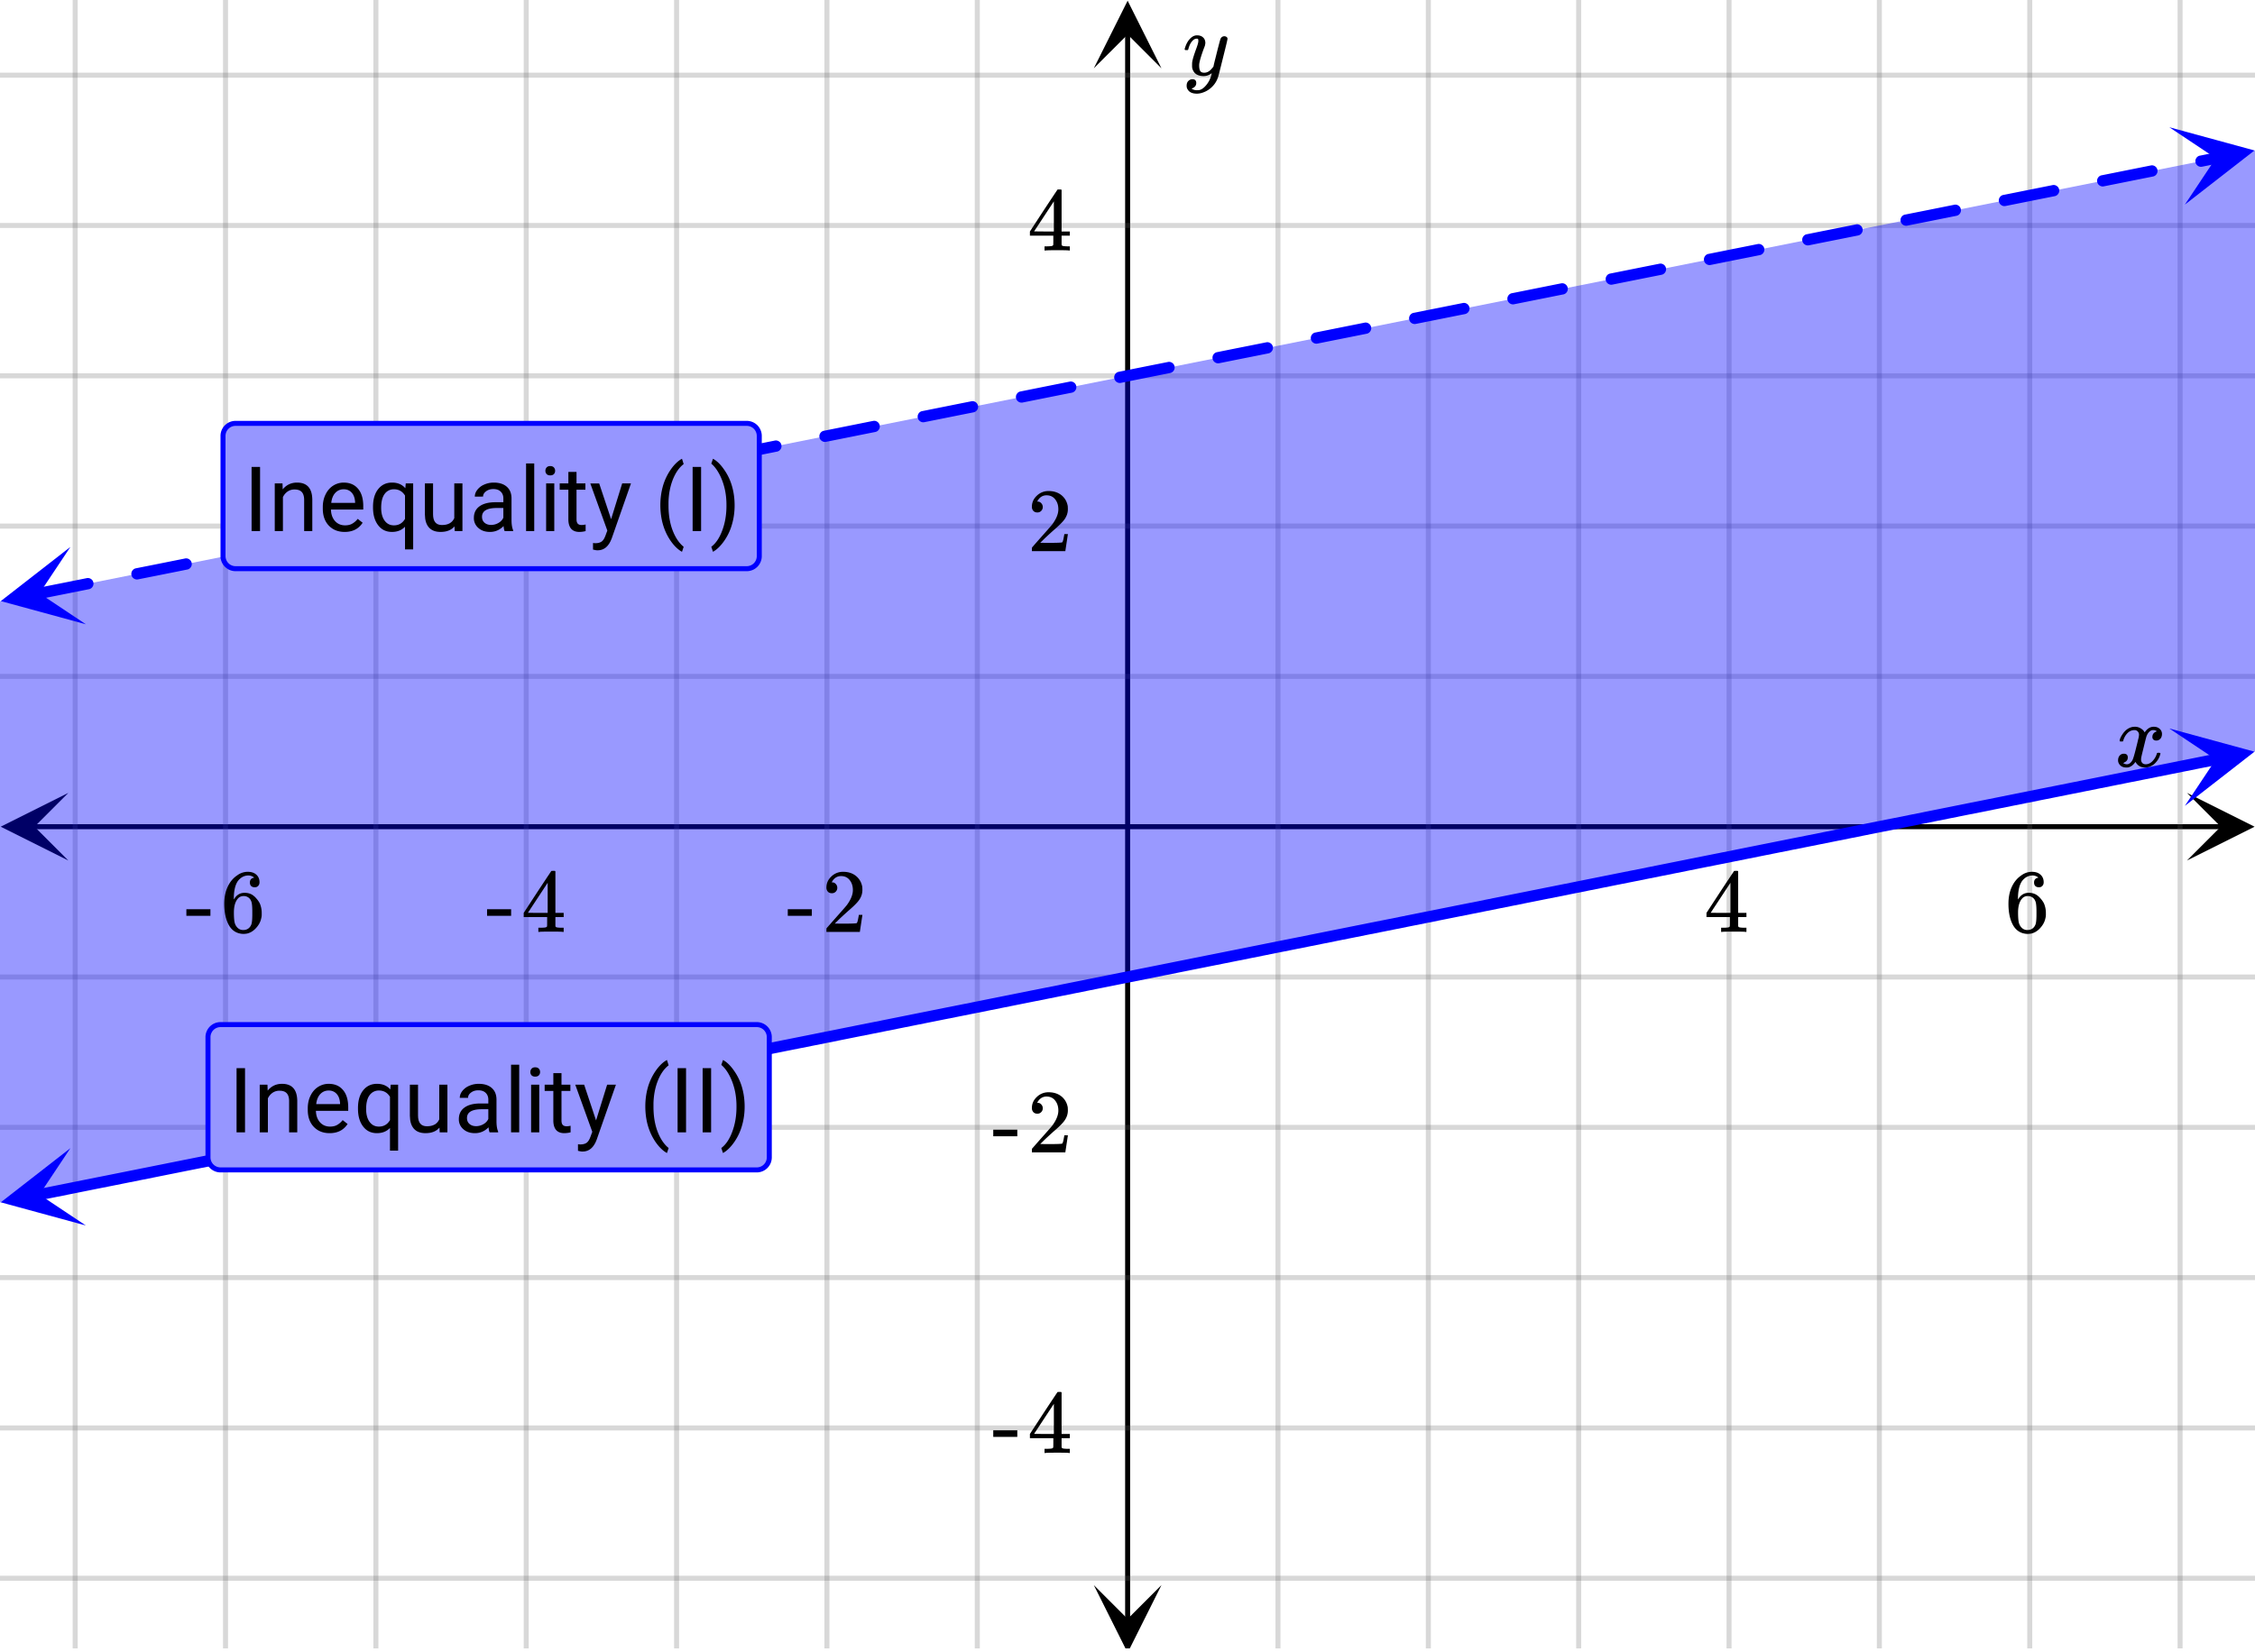 <svg xmlns="http://www.w3.org/2000/svg" xmlns:xlink="http://www.w3.org/1999/xlink" width="449.28" height="329.28" viewBox="0 0 336.96 246.96"><defs><symbol overflow="visible" id="s"><path d="M.781-3.75C.727-3.8.703-3.848.703-3.89c.031-.25.172-.563.422-.938.414-.633.941-1.004 1.578-1.11.133-.007.235-.015.297-.015.313 0 .598.086.86.25.269.156.46.355.578.594.113-.157.187-.25.218-.282.332-.375.711-.562 1.14-.562.364 0 .661.105.891.312.227.211.344.465.344.766 0 .281-.078.516-.234.703a.776.776 0 0 1-.625.281.64.64 0 0 1-.422-.14.521.521 0 0 1-.156-.39c0-.415.222-.696.672-.845a.58.58 0 0 0-.141-.093.705.705 0 0 0-.39-.094.91.91 0 0 0-.266.031c-.336.149-.586.445-.75.89-.032.075-.164.579-.39 1.516-.231.93-.356 1.45-.376 1.563a1.827 1.827 0 0 0-.047.406c0 .211.063.383.188.516.125.125.289.187.5.187.383 0 .726-.16 1.031-.484.3-.32.508-.676.625-1.063.02-.082.04-.129.063-.14.03-.02.109-.031.234-.031.164 0 .25.039.25.109 0 .012-.012.058-.031.14-.149.563-.461 1.055-.938 1.47-.43.323-.875.484-1.344.484-.625 0-1.101-.282-1.421-.844-.262.406-.594.68-1 .812-.086.02-.2.032-.344.032-.524 0-.89-.188-1.11-.563a.953.953 0 0 1-.14-.531c0-.27.078-.5.234-.688a.798.798 0 0 1 .625-.28c.395 0 .594.187.594.562 0 .336-.164.574-.484.718a.359.359 0 0 1-.063.047l-.078.031c-.012.012-.024.016-.031.016h-.032c0 .031.063.074.188.125a.817.817 0 0 0 .36.078c.32 0 .597-.203.827-.61.102-.163.282-.75.532-1.75.05-.206.109-.437.171-.687.063-.257.11-.457.141-.593.031-.133.05-.211.063-.235a2.86 2.86 0 0 0 .078-.531.678.678 0 0 0-.188-.5.613.613 0 0 0-.484-.203c-.406 0-.762.156-1.063.469a2.562 2.562 0 0 0-.609 1.078c-.012.074-.031.12-.063.14a.752.752 0 0 1-.218.016zm0 0"/></symbol><symbol overflow="visible" id="x"><path d="M6.234-5.813c.125 0 .227.04.313.11.094.062.14.152.14.266 0 .117-.226 1.058-.671 2.828C5.578-.836 5.328.133 5.266.312a3.459 3.459 0 0 1-.688 1.22 3.641 3.641 0 0 1-1.11.874c-.491.239-.945.36-1.359.36-.687 0-1.152-.22-1.39-.657-.094-.125-.14-.304-.14-.53 0-.306.085-.544.265-.72.187-.168.379-.25.578-.25.394 0 .594.188.594.563 0 .332-.157.578-.47.734a.298.298 0 0 1-.062.032.295.295 0 0 0-.078.03c-.011.009-.023.016-.031.016L1.328 2c.031.05.129.11.297.172.133.05.273.078.422.078h.11c.155 0 .273-.012.359-.031.332-.094.648-.324.953-.688A3.69 3.69 0 0 0 4.188.25c.093-.3.14-.477.14-.531 0-.008-.012-.004-.031.015a.358.358 0 0 1-.078.047c-.336.239-.703.36-1.11.36-.46 0-.84-.106-1.14-.313-.293-.219-.48-.531-.563-.937a2.932 2.932 0 0 1-.015-.407c0-.218.007-.382.03-.5.063-.394.266-1.054.61-1.984.196-.531.297-.898.297-1.11a.838.838 0 0 0-.031-.265c-.024-.05-.074-.078-.156-.078h-.063c-.21 0-.406.094-.594.281-.293.293-.511.727-.656 1.297 0 .012-.008.027-.015.047a.188.188 0 0 1-.032.047l-.015.015c-.012.012-.028.016-.047.016h-.36C.305-3.8.281-3.836.281-3.86a.97.97 0 0 1 .047-.203c.188-.625.469-1.113.844-1.468.3-.282.617-.422.953-.422.383 0 .688.105.906.312.227.2.344.485.344.86-.023.168-.04.261-.047.281 0 .055-.07.246-.203.578-.367 1-.586 1.735-.656 2.203a1.857 1.857 0 0 0-.016.297c0 .344.05.61.156.797.114.18.313.266.594.266.207 0 .406-.051.594-.157a1.84 1.84 0 0 0 .422-.328c.093-.101.21-.242.36-.422a32.833 32.833 0 0 1 .25-1.063c.093-.35.175-.687.25-1 .343-1.35.534-2.062.577-2.124a.592.592 0 0 1 .578-.36zm0 0"/></symbol><symbol overflow="visible" id="t"><path d="M6.234 0c-.125-.031-.71-.047-1.75-.047-1.074 0-1.671.016-1.796.047h-.126v-.625h.422c.383-.008.618-.031.704-.063a.286.286 0 0 0 .171-.14c.008-.008.016-.25.016-.719v-.672h-3.5v-.625l2.031-3.11A431.58 431.58 0 0 1 4.5-9.108c.02-.008.113-.016.281-.016h.25l.078.078v6.203h1.235v.625H5.109V-.89a.25.25 0 0 0 .079.157c.07.062.328.101.765.109h.39V0zm-2.28-2.844v-4.5L1-2.859l1.469.015zm0 0"/></symbol><symbol overflow="visible" id="u"><path d="M5.031-8.11c-.199-.195-.48-.304-.843-.328-.625 0-1.153.274-1.579.813-.418.586-.625 1.492-.625 2.719L2-4.86l.11-.172c.363-.54.859-.813 1.484-.813.414 0 .781.09 1.094.266a2.6 2.6 0 0 1 .64.547c.219.242.395.492.531.75.196.449.297.933.297 1.453v.234c0 .211-.027.403-.078.578-.105.532-.383 1.032-.828 1.5-.387.407-.82.66-1.297.766a2.688 2.688 0 0 1-.547.047c-.168 0-.32-.016-.453-.047-.668-.125-1.2-.484-1.594-1.078C.83-1.66.563-2.79.563-4.218c0-.97.171-1.817.515-2.548.344-.726.82-1.296 1.438-1.703a2.62 2.62 0 0 1 1.562-.515c.531 0 .953.14 1.266.421.32.282.484.665.484 1.141 0 .23-.07.414-.203.547-.125.137-.297.203-.516.203-.218 0-.398-.062-.53-.187-.126-.125-.188-.301-.188-.532 0-.406.21-.644.64-.718zm-.593 3.235a1.18 1.18 0 0 0-.97-.484c-.335 0-.605.105-.812.312C2.22-4.597 2-3.883 2-2.907c0 .794.05 1.345.156 1.657.094.273.242.5.453.688.22.187.477.28.782.28.457 0 .804-.171 1.046-.515.133-.187.22-.41.25-.672.04-.258.063-.64.063-1.14v-.422c0-.508-.023-.895-.063-1.156a1.566 1.566 0 0 0-.25-.688zm0 0"/></symbol><symbol overflow="visible" id="v"><path d="M.14-2.406v-.985h3.594v.985zm0 0"/></symbol><symbol overflow="visible" id="w"><path d="M1.484-5.781c-.25 0-.449-.078-.593-.235a.872.872 0 0 1-.22-.609c0-.645.243-1.195.735-1.656a2.46 2.46 0 0 1 1.766-.703c.77 0 1.41.21 1.922.625.508.418.82.964.937 1.64.008.168.016.32.016.453 0 .524-.156 1.012-.469 1.47-.25.374-.758.89-1.516 1.546-.324.281-.777.695-1.359 1.234l-.781.766 1.016.016c1.414 0 2.164-.024 2.25-.079.039-.007.085-.101.14-.28.031-.095.094-.4.188-.923v-.03h.53v.03l-.374 2.47V0h-5v-.25c0-.188.008-.29.031-.313.008-.007.383-.437 1.125-1.28.977-1.095 1.61-1.813 1.89-2.157.602-.82.907-1.57.907-2.25 0-.594-.156-1.086-.469-1.484-.312-.407-.746-.61-1.297-.61-.523 0-.945.235-1.265.703-.024.032-.047.079-.078.141a.274.274 0 0 0-.047.078c0 .012.02.016.062.016a.68.68 0 0 1 .547.25.801.801 0 0 1 .219.562c0 .23-.078.422-.235.578a.76.76 0 0 1-.578.235zm0 0"/></symbol><symbol overflow="visible" id="y"><path d="M2.469 0H1.203v-9.594H2.47zm0 0"/></symbol><symbol overflow="visible" id="z"><path d="M2.078-7.125l.031.89C2.66-6.91 3.375-7.25 4.25-7.25c1.5 0 2.258.852 2.281 2.547V0H5.313v-4.719c-.012-.508-.133-.883-.36-1.125-.23-.25-.59-.375-1.078-.375a1.8 1.8 0 0 0-1.047.313c-.293.21-.523.484-.687.828V0H.92v-7.125zm0 0"/></symbol><symbol overflow="visible" id="A"><path d="M3.875.125c-.969 0-1.758-.313-2.36-.938C.91-1.445.61-2.296.61-3.358v-.235c0-.695.133-1.32.407-1.875.27-.562.644-1 1.125-1.312a2.9 2.9 0 0 1 1.593-.469c.914 0 1.63.309 2.141.922.52.605.781 1.476.781 2.61v.5H1.828c.02.71.223 1.28.61 1.718.394.43.894.64 1.5.64.437 0 .8-.085 1.093-.265.301-.176.567-.41.797-.703l.734.578C5.97-.332 5.07.125 3.876.125zm-.14-6.375c-.5 0-.919.18-1.25.531-.337.356-.54.856-.61 1.5h3.563v-.093c-.032-.614-.2-1.086-.5-1.422-.305-.344-.704-.516-1.204-.516zm0 0"/></symbol><symbol overflow="visible" id="B"><path d="M.625-3.625c0-1.113.254-1.992.766-2.64.52-.657 1.21-.985 2.078-.985.844 0 1.504.281 1.984.844l.063-.719h1.109v9.86H5.406V-.657c-.492.523-1.14.781-1.953.781-.867 0-1.555-.332-2.062-1-.512-.664-.766-1.55-.766-2.656zm1.219.14c0 .813.172 1.454.515 1.922.344.47.805.704 1.391.704.727 0 1.281-.32 1.656-.97v-3.484c-.386-.625-.933-.937-1.64-.937a1.67 1.67 0 0 0-1.407.703c-.343.461-.515 1.149-.515 2.063zm0 0"/></symbol><symbol overflow="visible" id="C"><path d="M5.313-.703c-.47.555-1.165.828-2.079.828-.761 0-1.34-.219-1.734-.656C1.102-.97.898-1.617.89-2.484v-4.641h1.22v4.61c0 1.074.44 1.609 1.328 1.609.925 0 1.539-.344 1.843-1.031v-5.188H6.5V0H5.344zm0 0"/></symbol><symbol overflow="visible" id="D"><path d="M5.313 0c-.063-.133-.118-.383-.157-.75-.574.586-1.25.875-2.031.875-.71 0-1.29-.195-1.734-.594a1.908 1.908 0 0 1-.672-1.5c0-.75.281-1.328.844-1.734.562-.406 1.351-.61 2.375-.61h1.187v-.562c0-.426-.133-.766-.39-1.016-.25-.257-.622-.39-1.11-.39-.438 0-.805.117-1.094.343-.293.22-.437.481-.437.782H.859c0-.352.125-.692.375-1.016a2.587 2.587 0 0 1 1.032-.781c.437-.195.91-.297 1.421-.297.82 0 1.47.203 1.938.61.469.406.707.976.719 1.702v3.266c0 .656.082 1.18.25 1.563V0zM3.296-.922c.383 0 .75-.098 1.094-.297.343-.195.586-.457.734-.781v-1.453h-.953c-1.492 0-2.234.437-2.234 1.312 0 .375.125.672.375.891.257.219.585.328.984.328zm0 0"/></symbol><symbol overflow="visible" id="E"><path d="M2.25 0H1.031v-10.11H2.25zm0 0"/></symbol><symbol overflow="visible" id="F"><path d="M2.25 0H1.031v-7.125H2.25zM.922-9.016c0-.195.062-.363.187-.5.125-.132.301-.203.532-.203.238 0 .421.07.546.203a.716.716 0 0 1 .188.5c0 .2-.063.368-.188.5-.124.125-.308.188-.546.188-.23 0-.407-.063-.532-.188a.703.703 0 0 1-.187-.5zm0 0"/></symbol><symbol overflow="visible" id="G"><path d="M2.578-8.844v1.719h1.328v.938H2.578v4.421c0 .282.055.496.172.641.125.148.328.219.61.219.132 0 .328-.024.578-.078V0A3.824 3.824 0 0 1 3 .125c-.543 0-.953-.16-1.234-.484-.274-.332-.407-.801-.407-1.407v-4.421H.063v-.938h1.296v-1.719zm0 0"/></symbol><symbol overflow="visible" id="H"><path d="M3.25-1.781l1.656-5.344H6.22L3.344 1.094c-.438 1.187-1.14 1.781-2.11 1.781L1 2.859l-.453-.093V1.78l.328.032c.414 0 .738-.086.969-.25.226-.168.422-.477.578-.922l.265-.72L.142-7.124h1.328zm0 0"/></symbol><symbol overflow="visible" id="J"><path d="M.875-3.89c0-.989.129-1.942.39-2.86a8.391 8.391 0 0 1 1.188-2.484c.531-.75 1.082-1.274 1.656-1.579l.25.797c-.648.493-1.18 1.243-1.593 2.25-.407 1.012-.633 2.141-.672 3.391v.563c0 1.699.304 3.167.922 4.406.375.75.82 1.332 1.343 1.75l-.25.75c-.593-.324-1.156-.867-1.687-1.625C1.39-.031.875-1.816.875-3.891zm0 0"/></symbol><symbol overflow="visible" id="K"><path d="M3.734-3.828c0 .98-.132 1.918-.39 2.812A8.102 8.102 0 0 1 2.172 1.47c-.531.758-1.09 1.3-1.672 1.625l-.25-.75C.926 1.832 1.469 1.03 1.875-.062c.414-1.094.629-2.301.64-3.626v-.218c0-.914-.1-1.77-.296-2.563-.2-.789-.469-1.5-.813-2.125-.343-.633-.73-1.129-1.156-1.484l.25-.735c.582.313 1.133.852 1.656 1.61.531.75.926 1.578 1.188 2.484.258.899.39 1.86.39 2.89zm0 0"/></symbol><clipPath id="a"><path d="M0 0h336.96v246.383H0zm0 0"/></clipPath><clipPath id="b"><path d="M.102 118.512H11V129H.102zm0 0"/></clipPath><clipPath id="c"><path d="M326.79 118.512h10.17V129h-10.17zm0 0"/></clipPath><clipPath id="d"><path d="M10 0h317v246.383H10zm0 0"/></clipPath><clipPath id="e"><path d="M163.445 236H174v10.383h-10.555zm0 0"/></clipPath><clipPath id="f"><path d="M163.445 0H174v10.21h-10.555zm0 0"/></clipPath><clipPath id="g"><path d="M0 10h336.96v227H0zm0 0"/></clipPath><clipPath id="h"><path d="M0 11h336.96v180H0zm0 0"/></clipPath><clipPath id="i"><path d="M0 81h13v13H0zm0 0"/></clipPath><clipPath id="j"><path d="M-1.04 84.059l26.024-5.204 5.203 26.024-26.023 5.203zm0 0"/></clipPath><clipPath id="k"><path d="M324 19h12.96v12H324zm0 0"/></clipPath><clipPath id="l"><path d="M324.16 19.02l26.024-5.204 5.207 26.024-26.024 5.203zm0 0"/></clipPath><clipPath id="m"><path d="M0 171h13v13H0zm0 0"/></clipPath><clipPath id="n"><path d="M-1.04 173.926l26.024-5.203 5.203 26.023-26.023 5.203zm0 0"/></clipPath><clipPath id="o"><path d="M324 108h12.96v13H324zm0 0"/></clipPath><clipPath id="p"><path d="M324.16 108.887l26.024-5.203 5.207 26.023-26.024 5.203zm0 0"/></clipPath><clipPath id="q"><path d="M0 101h336.96v90H0zm0 0"/></clipPath><clipPath id="r"><path d="M0 11h336.96v91H0zm0 0"/></clipPath></defs><g clip-path="url(#a)" fill="#fff"><path d="M0 0h336.96v246.96H0z"/><path d="M0 0h336.96v246.96H0z"/></g><path d="M5.055 123.566h326.89" fill="none" stroke="#000" stroke-width=".749"/><g clip-path="url(#b)"><path d="M10.21 118.512L.103 123.566l10.109 5.055-5.055-5.055zm0 0"/></g><g clip-path="url(#c)"><path d="M326.79 118.512l10.108 5.054-10.109 5.055 5.055-5.055zm0 0"/></g><g clip-path="url(#d)"><path d="M190.965 0v247.133M213.434 0v247.133M235.898 0v247.133M258.368 0v247.133M280.831 0v247.133M303.301 0v247.133M325.766 0v247.133M146.036 0v247.133M123.565 0v247.133M101.102 0v247.133M78.632 0v247.133M56.169 0v247.133M33.699 0v247.133M11.234 0v247.133" fill="none" stroke-linecap="round" stroke-linejoin="round" stroke="#666" stroke-opacity=".251" stroke-width=".749"/></g><path d="M168.5 242.078V5.055" fill="none" stroke="#000" stroke-width=".749"/><g clip-path="url(#e)"><path d="M163.445 236.922l5.055 10.11 5.055-10.11-5.055 5.055zm0 0"/></g><g clip-path="url(#f)"><path d="M163.445 10.21L168.5.103l5.055 10.109-5.055-5.055zm0 0"/></g><g clip-path="url(#g)"><path d="M0 101.102h337M0 78.632h337M0 56.169h337M0 33.699h337M0 11.234h337M0 146.035h337M0 168.5h337M0 190.965h337M0 213.434h337M0 235.898h337" fill="none" stroke-linecap="round" stroke-linejoin="round" stroke="#666" stroke-opacity=".251" stroke-width=".749"/></g><g clip-path="url(#h)"><path d="M-56.168 101.102l449.336-89.868v89.868l-449.336 89.863zm0 0" fill="#00f" fill-opacity=".4"/></g><path d="M5.617 87.883l2.184-.438 2.183-.433 2.188-.438.789-.16a.827.827 0 0 1 .633.125.813.813 0 0 1 .36.535.804.804 0 0 1-.126.633.8.8 0 0 1-.535.36l-.793.16-2.184.437-2.183.434-2.184.437a.804.804 0 0 1-.633-.125.813.813 0 0 1-.359-.535.81.81 0 0 1 .125-.633.827.827 0 0 1 .535-.36zm14.688-2.938l.601-.12 2.184-.434 4.367-.875.191-.04a.827.827 0 0 1 .633.126.825.825 0 0 1 .36.539.814.814 0 0 1-.125.629.8.8 0 0 1-.536.359l-.19.039-4.368.875-2.184.434-.601.12a.804.804 0 0 1-.633-.124.79.79 0 0 1-.36-.535.81.81 0 0 1 .126-.633.827.827 0 0 1 .535-.36zm14.687-2.937l1.203-.238 4.367-.875 1.774-.356a.827.827 0 0 1 .633.125.825.825 0 0 1 .36.54.814.814 0 0 1-.126.628.807.807 0 0 1-.539.36l-1.77.355-4.367.875-1.207.238a.798.798 0 0 1-.629-.125.79.79 0 0 1-.359-.535.81.81 0 0 1 .125-.633.817.817 0 0 1 .535-.36zM49.68 79.07l1.804-.36 4.368-.874 1.171-.234a.827.827 0 0 1 .633.125.807.807 0 0 1 .356.539.81.81 0 0 1-.125.632.799.799 0 0 1-.535.356l-1.168.234-4.368.875-1.808.36a.81.81 0 0 1-.633-.125.799.799 0 0 1-.355-.535.795.795 0 0 1 .125-.633.817.817 0 0 1 .535-.36zm14.687-2.937l.223-.043 6.55-1.313.567-.113a.82.82 0 0 1 .633.125.798.798 0 0 1 .36.54.81.81 0 0 1-.126.632.808.808 0 0 1-.535.355l-.566.114-4.368.875-2.187.437-.223.043a.81.81 0 0 1-.632-.125.817.817 0 0 1-.36-.535.827.827 0 0 1 .125-.633.825.825 0 0 1 .54-.36zm14.684-2.938l.828-.164 2.183-.437 2.184-.434 2.149-.433a.82.82 0 0 1 .632.125.82.82 0 0 1 .36.539.81.81 0 0 1-.125.632.808.808 0 0 1-.535.356l-4.336.867-2.184.438-.824.164a.81.81 0 0 1-.633-.125.817.817 0 0 1-.36-.535.827.827 0 0 1 .126-.633.827.827 0 0 1 .535-.36zm14.687-2.937l1.43-.285 2.184-.434 2.183-.437 1.547-.313a.806.806 0 0 1 .633.129.804.804 0 0 1 .36.535.81.81 0 0 1-.126.633.808.808 0 0 1-.535.355l-1.547.313-2.187.437-2.184.434-1.426.285a.804.804 0 0 1-.632-.125.804.804 0 0 1-.36-.535.81.81 0 0 1 .125-.633.827.827 0 0 1 .535-.36zm14.688-2.938l2.031-.402 4.367-.875.946-.188a.81.81 0 0 1 .632.125.804.804 0 0 1 .36.536.81.81 0 0 1-.125.632.808.808 0 0 1-.535.356l-.95.191-4.367.875-2.027.403a.804.804 0 0 1-.633-.125.804.804 0 0 1-.36-.535.81.81 0 0 1 .126-.633.827.827 0 0 1 .535-.36zm14.687-2.933l.446-.09 2.187-.438 4.367-.875.344-.066a.81.81 0 0 1 .633.125.817.817 0 0 1 .36.535.827.827 0 0 1-.126.633.825.825 0 0 1-.539.36l-.344.066-6.55 1.312-.446.09a.806.806 0 0 1-.632-.129.79.79 0 0 1-.36-.535.81.81 0 0 1 .125-.633.808.808 0 0 1 .535-.355zm14.688-2.938l1.047-.21 2.187-.438 2.184-.438 1.926-.383a.81.81 0 0 1 .632.125.817.817 0 0 1 .36.536.827.827 0 0 1-.125.632.835.835 0 0 1-.54.36l-1.925.383-4.367.875-1.051.21a.812.812 0 0 1-.633-.128.799.799 0 0 1-.355-.535.81.81 0 0 1 .125-.633.799.799 0 0 1 .535-.356zm14.687-2.937l1.649-.332 2.183-.438 2.188-.437 1.324-.262a.81.81 0 0 1 .633.125.799.799 0 0 1 .355.535.81.81 0 0 1-.125.633.817.817 0 0 1-.535.36l-1.324.261-4.367.875-1.653.332a.827.827 0 0 1-.632-.125.835.835 0 0 1-.36-.539.812.812 0 0 1 .13-.633.799.799 0 0 1 .534-.355zm14.688-2.938l.066-.015 4.367-.875 2.188-.434.719-.145a.804.804 0 0 1 .632.125.79.79 0 0 1 .36.536.81.81 0 0 1-.125.632.827.827 0 0 1-.535.36l-.723.144-2.184.434-4.367.875-.07.016a.827.827 0 0 1-.633-.125.825.825 0 0 1-.36-.54.827.827 0 0 1 .126-.632.807.807 0 0 1 .539-.356zm14.683-2.937l.672-.137 2.184-.438 2.183-.433 2.184-.438.121-.023a.804.804 0 0 1 .633.125.804.804 0 0 1 .36.535.81.81 0 0 1-.126.633.827.827 0 0 1-.535.36l-.12.023-2.185.437-2.183.434-2.184.437-.672.137a.827.827 0 0 1-.632-.125.812.812 0 0 1-.36-.539.827.827 0 0 1 .125-.633.808.808 0 0 1 .535-.355zm14.688-2.938l1.273-.254 4.368-.875 1.703-.34a.804.804 0 0 1 .632.125.804.804 0 0 1 .36.536.81.81 0 0 1-.125.632.827.827 0 0 1-.535.36l-1.703.34-2.184.437-2.184.434-1.273.258a.82.82 0 0 1-.633-.125.812.812 0 0 1-.36-.54.798.798 0 0 1 .126-.628.8.8 0 0 1 .535-.36zm14.687-2.937l1.875-.375 4.368-.875 1.101-.219a.81.81 0 0 1 .633.125.827.827 0 0 1 .36.535.827.827 0 0 1-.126.633.827.827 0 0 1-.535.36l-1.101.218-4.368.875-1.875.375a.82.82 0 0 1-.632-.125.812.812 0 0 1-.36-.539.798.798 0 0 1 .125-.629.8.8 0 0 1 .535-.36zm14.688-2.938l.293-.058 6.55-1.313.5-.098a.81.81 0 0 1 .633.125.827.827 0 0 1 .36.536.827.827 0 0 1-.125.632.825.825 0 0 1-.54.36l-.495.097-4.368.875-2.187.438-.29.059a.82.82 0 0 1-.632-.125.8.8 0 0 1-.36-.536.804.804 0 0 1 .126-.632.8.8 0 0 1 .535-.36zm14.687-2.937l.895-.18 4.367-.875 2.082-.414a.81.81 0 0 1 .633.125.808.808 0 0 1 .355.535.81.81 0 0 1-.125.633.817.817 0 0 1-.535.36l-2.078.413-2.187.438-2.184.437-.894.18a.827.827 0 0 1-.633-.125.808.808 0 0 1-.356-.535.804.804 0 0 1 .125-.633.79.79 0 0 1 .535-.36zm14.688-2.938l1.496-.3 2.184-.438 2.183-.434 1.48-.297a.798.798 0 0 1 .63.125.8.8 0 0 1 .359.536.81.81 0 0 1-.125.632.817.817 0 0 1-.535.36l-1.477.297-2.187.433-2.184.438-1.496.3a.827.827 0 0 1-.633-.124.827.827 0 0 1-.36-.536.82.82 0 0 1 .126-.632.798.798 0 0 1 .539-.36zm14.683-2.937l2.102-.422 2.184-.434 2.183-.437.875-.176a.804.804 0 0 1 .633.125.813.813 0 0 1 .36.535.81.81 0 0 1-.126.633.813.813 0 0 1-.535.36l-.879.175-2.183.438-2.184.433-2.098.422a.827.827 0 0 1-.632-.125.827.827 0 0 1-.36-.535.82.82 0 0 1 .125-.633.813.813 0 0 1 .535-.36zm14.688-2.938l.516-.105 2.187-.434 4.367-.875.274-.055a.804.804 0 0 1 .633.125.813.813 0 0 1 .359.536.81.81 0 0 1-.125.632.813.813 0 0 1-.535.36l-.278.054-4.367.876-2.183.433-.516.106a.804.804 0 0 1-.633-.125.813.813 0 0 1-.36-.536.804.804 0 0 1 .126-.632.813.813 0 0 1 .535-.36zm14.687-2.937l1.118-.223 2.183-.437 4.043-.809a.81.81 0 0 1 .633.125.813.813 0 0 1 .36.535.823.823 0 0 1-.126.633.813.813 0 0 1-.535.36l-1.86.37-4.366.875-1.118.223a.804.804 0 0 1-.632-.125.813.813 0 0 1-.36-.535.804.804 0 0 1 .125-.633.813.813 0 0 1 .535-.36zm14.688-2.938l1.719-.344 2.183-.437 2.188-.438 1.254-.25a.81.81 0 0 1 .633.125.827.827 0 0 1 .359.536.82.82 0 0 1-.125.632.812.812 0 0 1-.54.36l-1.253.25-4.367.875-1.719.344a.804.804 0 0 1-.633-.125.8.8 0 0 1-.36-.536.804.804 0 0 1 .126-.632.813.813 0 0 1 .535-.36zm14.687-2.937l.137-.028 2.184-.437a.804.804 0 0 1 .633.125.813.813 0 0 1 .359.535.804.804 0 0 1-.125.633.813.813 0 0 1-.535.36l-2.184.437-.14.027a.81.81 0 0 1-.633-.125.808.808 0 0 1-.356-.535.804.804 0 0 1 .125-.633.804.804 0 0 1 .535-.36zm0 0" fill="#00f"/><g clip-path="url(#i)"><g clip-path="url(#j)"><path d="M10.523 81.746L.117 89.844l12.723 3.469-6.942-4.626zm0 0" fill="#00f"/></g></g><g clip-path="url(#k)"><g clip-path="url(#l)"><path d="M324.16 19.02l12.723 3.468-10.406 8.098 4.625-6.941zm0 0" fill="#00f"/></g></g><path d="M5.781 178.578l2.188-.437 6.55-1.313 2.184-.433 4.367-.875 2.188-.438 4.367-.875 2.184-.434 8.734-1.75 2.187-.437 2.184-.434 10.918-2.187 2.188-.434 10.918-2.187 2.183-.434 2.184-.437 2.187-.438 4.367-.875 2.184-.433 6.55-1.313 2.188-.437 2.184-.438 2.183-.434 8.735-1.75 2.187-.437 2.184-.434 10.918-2.187 2.183-.434 2.188-.437 6.55-1.313 2.184-.433 4.368-.875 2.187-.438 4.367-.875 2.184-.433 8.734-1.75 2.188-.438 2.183-.433 10.918-2.188 2.188-.434 10.918-2.187 2.183-.434 2.188-.437 6.55-1.313 2.184-.433 6.551-1.313 2.188-.437 2.183-.438 2.184-.433 8.734-1.75 2.188-.438 2.183-.433 10.918-2.188 2.184-.434 2.187-.437 6.551-1.313 2.184-.433 4.367-.875 2.187-.438 4.367-.875 2.184-.433 6.55-1.313 2.188-.437 2.184-.438 2.184-.433 10.918-2.188 2.187-.433 10.918-2.188 2.184-.434 2.187-.437 6.55-1.313 2.184-.433 6.551-1.313 2.188-.437 2.183-.438 2.184-.433 8.734-1.75 2.188-.438" fill="none" stroke-width="1.685" stroke-linecap="round" stroke-linejoin="round" stroke="#00f"/><g clip-path="url(#m)"><g clip-path="url(#n)"><path d="M10.523 171.613L.117 179.711l12.723 3.469-6.942-4.625zm0 0" fill="#00f"/></g></g><g clip-path="url(#o)"><g clip-path="url(#p)"><path d="M324.16 108.887l12.723 3.468-10.406 8.098 4.625-6.941zm0 0" fill="#00f"/></g></g><g clip-path="url(#q)"><path d="M393.168 101.102l-449.336 89.863" fill="red"/></g><g clip-path="url(#r)"><path d="M-56.168 101.102l449.336-89.868" fill="red"/></g><use xlink:href="#s" x="316.031" y="114.58"/><use xlink:href="#t" x="254.622" y="139.293"/><use xlink:href="#u" x="299.556" y="139.293"/><use xlink:href="#v" x="117.576" y="139.293"/><use xlink:href="#w" x="122.818" y="139.293"/><use xlink:href="#v" x="72.642" y="139.293"/><use xlink:href="#t" x="77.884" y="139.293"/><use xlink:href="#v" x="27.709" y="139.293"/><use xlink:href="#u" x="32.951" y="139.293"/><use xlink:href="#x" x="176.738" y="11.233"/><use xlink:href="#w" x="153.522" y="82.378"/><use xlink:href="#t" x="153.522" y="37.444"/><use xlink:href="#v" x="148.28" y="172.244"/><use xlink:href="#w" x="153.522" y="172.244"/><use xlink:href="#v" x="148.28" y="217.178"/><use xlink:href="#t" x="153.522" y="217.178"/><path d="M33.324 83.125V65.152a1.884 1.884 0 0 1 1.156-1.73c.23-.094.47-.14.72-.14h76.386a1.88 1.88 0 0 1 1.324.546c.172.176.309.379.403.61.097.23.144.468.144.714v17.973c0 .25-.047.488-.144.719A1.866 1.866 0 0 1 111.586 85H35.199c-.25 0-.488-.047-.719-.145-.23-.093-.43-.23-.605-.406a1.889 1.889 0 0 1-.55-1.324zm0 0" fill="#9696ff" stroke="#00f" stroke-width=".749"/><use xlink:href="#y" x="36.391" y="79.382"/><use xlink:href="#z" x="40.136" y="79.382"/><use xlink:href="#A" x="47.625" y="79.382"/><use xlink:href="#B" x="55.114" y="79.382"/><use xlink:href="#C" x="62.602" y="79.382"/><use xlink:href="#D" x="70.091" y="79.382"/><use xlink:href="#E" x="77.58" y="79.382"/><use xlink:href="#F" x="80.576" y="79.382"/><use xlink:href="#G" x="83.571" y="79.382"/><use xlink:href="#H" x="88.065" y="79.382"/><use xlink:href="#I" x="94.805" y="79.382"/><use xlink:href="#J" x="97.8" y="79.382"/><use xlink:href="#y" x="102.294" y="79.382"/><use xlink:href="#K" x="106.038" y="79.382"/><path d="M31.078 172.992V155.02c0-.247.047-.489.145-.715a1.876 1.876 0 0 1 1.012-1.016c.23-.094.468-.14.714-.14h80.133a1.851 1.851 0 0 1 1.324.546 1.866 1.866 0 0 1 .547 1.324v17.973a1.856 1.856 0 0 1-.547 1.324 1.832 1.832 0 0 1-.61.407 1.855 1.855 0 0 1-.714.144H32.949a1.884 1.884 0 0 1-1.726-1.156 1.818 1.818 0 0 1-.145-.719zm0 0" fill="#9696ff" stroke="#00f" stroke-width=".749"/><use xlink:href="#y" x="34.145" y="169.249"/><use xlink:href="#z" x="37.889" y="169.249"/><use xlink:href="#A" x="45.378" y="169.249"/><use xlink:href="#B" x="52.867" y="169.249"/><use xlink:href="#C" x="60.356" y="169.249"/><use xlink:href="#D" x="67.845" y="169.249"/><use xlink:href="#E" x="75.334" y="169.249"/><use xlink:href="#F" x="78.329" y="169.249"/><use xlink:href="#G" x="81.325" y="169.249"/><use xlink:href="#H" x="85.818" y="169.249"/><use xlink:href="#I" x="92.558" y="169.249"/><use xlink:href="#J" x="95.554" y="169.249"/><use xlink:href="#y" x="100.047" y="169.249"/><use xlink:href="#y" x="103.791" y="169.249"/><use xlink:href="#K" x="107.536" y="169.249"/></svg>